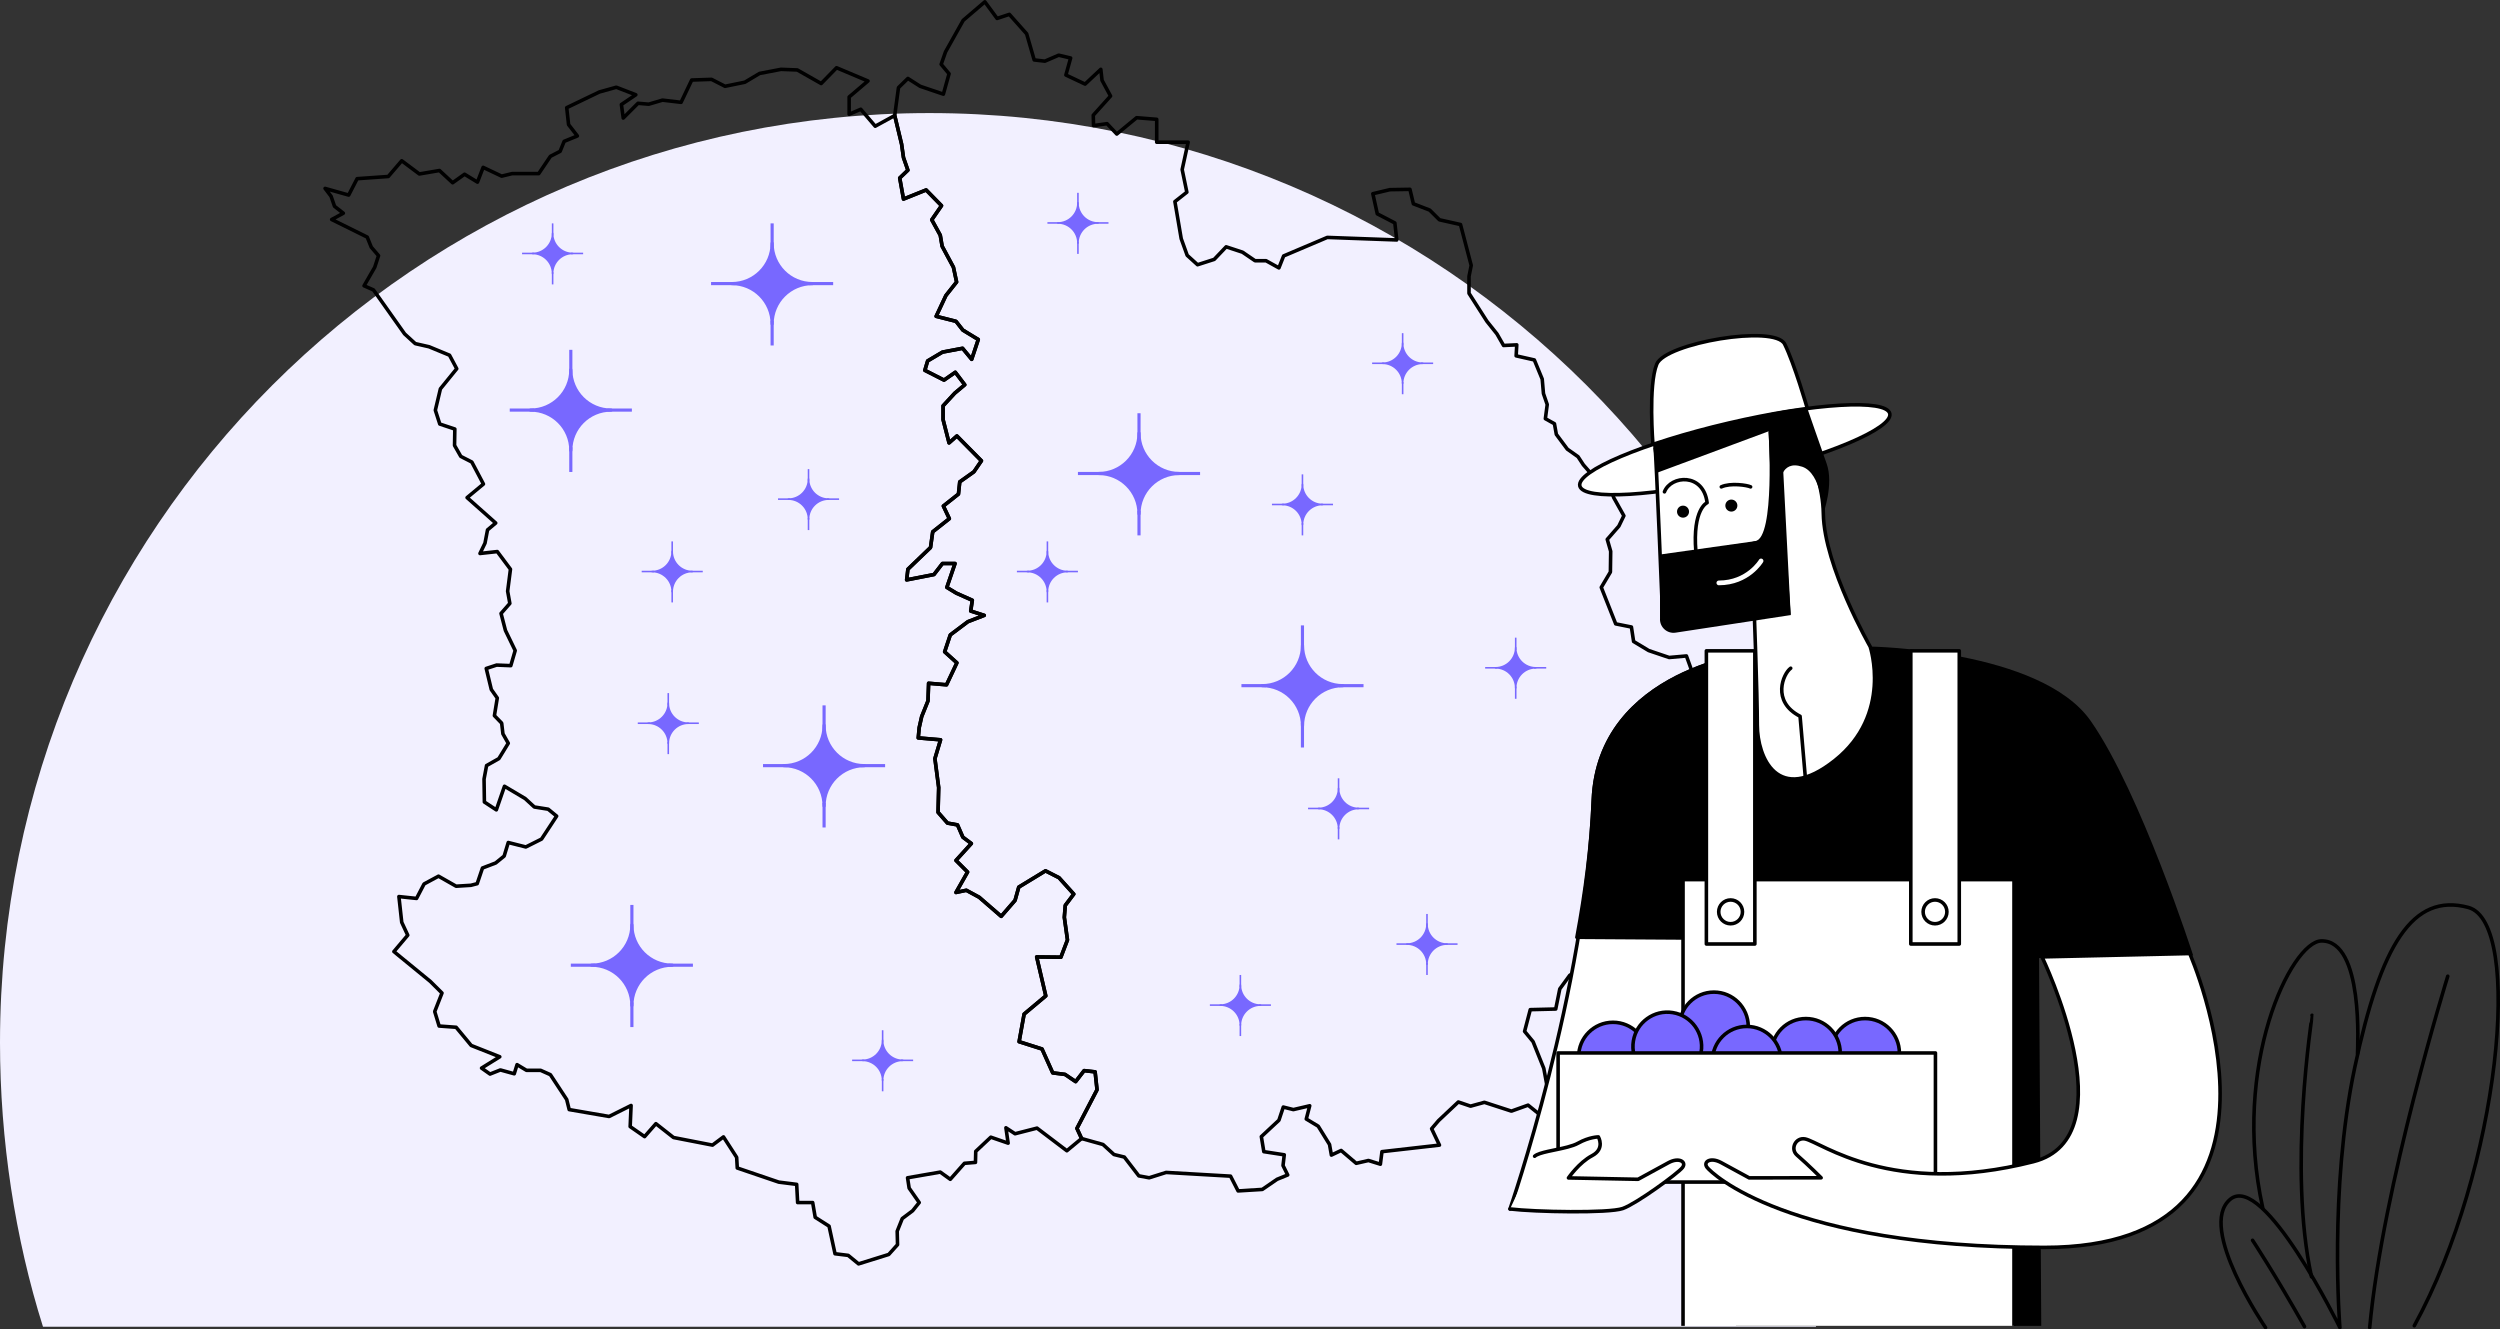 <?xml version="1.0" encoding="UTF-8"?>
<svg id="Calque_1" xmlns="http://www.w3.org/2000/svg" version="1.1" viewBox="0 0 523.55 278.41">
  <rect x="0" y="0" width="523.55" height="278.41" fill="#333333" stroke="none"/>
  <!-- Generator: Adobe Illustrator 29.8.2, SVG Export Plug-In . SVG Version: 2.1.1 Build 3)  -->
  <defs>
    <style>
      .st0 {
        fill: #f2f0ff;
      }

      .st1, .st2 {
        stroke-miterlimit: 10;
      }

      .st1, .st2, .st3, .st4 {
        stroke: #7868ff;
      }

      .st1, .st2, .st5, .st6 {
        fill: none;
      }

      .st1, .st4 {
        stroke-width: .33px;
      }

      .st7, .st3, .st4 {
        fill: #7868ff;
      }

      .st7, .st3, .st4, .st5, .st8, .st6, .st9, .st10 {
        stroke-linecap: round;
      }

      .st7, .st3, .st4, .st5, .st8, .st6, .st9, .st10, .st11 {
        stroke-linejoin: round;
      }

      .st7, .st8, .st6, .st9, .st10, .st11 {
        stroke: #000;
      }

      .st7, .st8, .st6, .st10, .st11 {
        stroke-width: .75px;
      }

      .st2, .st3 {
        stroke-width: .66px;
      }

      .st5 {
        stroke: #fff;
        stroke-width: .99px;
      }

      .st9 {
        stroke-width: .75px;
      }

      .st9, .st10, .st11 {
        fill: #fff;
      }
    </style>
  </defs>
  <path class="st0" d="M380.28,277.84c5.84-18.51,9-39.06,9-59.5,0-107.51-87.14-194.66-194.64-194.66S0,110.82,0,218.34c0,20.44,3.16,40.99,9,59.5h371.29-.01Z"/>
  <g>
    <path class="st3" d="M153.25,59.39c4.67,0,8.45-3.78,8.45-8.45,0,4.67,3.78,8.45,8.45,8.45-4.67,0-8.45,3.78-8.45,8.45,0-4.67-3.78-8.45-8.45-8.45Z"/>
    <line class="st2" x1="161.7" y1="51.94" x2="161.7" y2="46.78"/>
    <line class="st2" x1="161.7" y1="72.35" x2="161.7" y2="67.19"/>
    <line class="st2" x1="169.32" y1="59.39" x2="174.48" y2="59.39"/>
    <line class="st2" x1="148.91" y1="59.39" x2="154.07" y2="59.39"/>
  </g>
  <g>
    <path class="st3" d="M230.08,99.16c4.67,0,8.45-3.78,8.45-8.45,0,4.67,3.78,8.45,8.45,8.45-4.67,0-8.45,3.78-8.45,8.45,0-4.67-3.78-8.45-8.45-8.45Z"/>
    <line class="st2" x1="238.53" y1="91.71" x2="238.53" y2="86.54"/>
    <line class="st2" x1="238.53" y1="112.12" x2="238.53" y2="106.96"/>
    <line class="st2" x1="246.16" y1="99.16" x2="251.32" y2="99.16"/>
    <line class="st2" x1="225.74" y1="99.16" x2="230.9" y2="99.16"/>
  </g>
  <g>
    <path class="st3" d="M264.32,143.59c4.67,0,8.45-3.78,8.45-8.45,0,4.67,3.78,8.45,8.45,8.45-4.67,0-8.45,3.78-8.45,8.45,0-4.67-3.78-8.45-8.45-8.45Z"/>
    <line class="st2" x1="272.76" y1="136.12" x2="272.76" y2="130.97"/>
    <line class="st2" x1="272.76" y1="156.54" x2="272.76" y2="151.38"/>
    <line class="st2" x1="280.39" y1="143.59" x2="285.55" y2="143.59"/>
    <line class="st2" x1="259.98" y1="143.59" x2="265.14" y2="143.59"/>
  </g>
  <g>
    <path class="st3" d="M164.13,160.34c4.67,0,8.45-3.78,8.45-8.45,0,4.67,3.78,8.45,8.45,8.45-4.67,0-8.45,3.78-8.45,8.45,0-4.67-3.78-8.45-8.45-8.45Z"/>
    <line class="st2" x1="172.58" y1="152.88" x2="172.58" y2="147.72"/>
    <line class="st2" x1="172.58" y1="173.29" x2="172.58" y2="168.15"/>
    <line class="st2" x1="180.2" y1="160.34" x2="185.36" y2="160.34"/>
    <line class="st2" x1="159.79" y1="160.34" x2="164.95" y2="160.34"/>
  </g>
  <g>
    <path class="st3" d="M123.88,202.13c4.67,0,8.45-3.78,8.45-8.45,0,4.67,3.78,8.45,8.45,8.45-4.67,0-8.45,3.78-8.45,8.45,0-4.67-3.78-8.45-8.45-8.45Z"/>
    <line class="st2" x1="132.33" y1="194.68" x2="132.33" y2="189.51"/>
    <line class="st2" x1="132.33" y1="215.09" x2="132.33" y2="209.93"/>
    <line class="st2" x1="139.95" y1="202.13" x2="145.11" y2="202.13"/>
    <line class="st2" x1="119.54" y1="202.13" x2="124.7" y2="202.13"/>
  </g>
  <g>
    <path class="st3" d="M111.09,85.88c4.67,0,8.45-3.78,8.45-8.45,0,4.67,3.78,8.45,8.45,8.45-4.67,0-8.45,3.78-8.45,8.45,0-4.67-3.78-8.45-8.45-8.45Z"/>
    <line class="st2" x1="119.54" y1="78.42" x2="119.54" y2="73.26"/>
    <line class="st2" x1="119.54" y1="98.84" x2="119.54" y2="93.67"/>
    <line class="st2" x1="127.17" y1="85.88" x2="132.33" y2="85.88"/>
    <line class="st2" x1="106.75" y1="85.88" x2="111.91" y2="85.88"/>
  </g>
  <g>
    <path class="st4" d="M268.54,105.65c2.33,0,4.22-1.89,4.22-4.22,0,2.33,1.89,4.22,4.22,4.22-2.33,0-4.22,1.89-4.22,4.22,0-2.33-1.89-4.22-4.22-4.22Z"/>
    <line class="st1" x1="272.76" y1="101.91" x2="272.76" y2="99.34"/>
    <line class="st1" x1="272.76" y1="112.12" x2="272.76" y2="109.54"/>
    <line class="st1" x1="276.58" y1="105.65" x2="279.16" y2="105.65"/>
    <line class="st1" x1="266.37" y1="105.65" x2="268.95" y2="105.65"/>
  </g>
  <g>
    <path class="st4" d="M289.51,76.08c2.33,0,4.22-1.89,4.22-4.22,0,2.33,1.89,4.22,4.22,4.22-2.33,0-4.22,1.89-4.22,4.22,0-2.33-1.89-4.22-4.22-4.22Z"/>
    <line class="st1" x1="293.74" y1="72.35" x2="293.74" y2="69.77"/>
    <line class="st1" x1="293.74" y1="82.56" x2="293.74" y2="79.99"/>
    <line class="st1" x1="297.55" y1="76.08" x2="300.13" y2="76.08"/>
    <line class="st1" x1="287.35" y1="76.08" x2="289.92" y2="76.08"/>
  </g>
  <g>
    <path class="st4" d="M313.19,139.85c2.33,0,4.22-1.89,4.22-4.22,0,2.33,1.89,4.22,4.22,4.22-2.33,0-4.22,1.89-4.22,4.22,0-2.33-1.89-4.22-4.22-4.22Z"/>
    <line class="st1" x1="317.42" y1="136.12" x2="317.42" y2="133.54"/>
    <line class="st1" x1="317.42" y1="146.34" x2="317.42" y2="143.75"/>
    <line class="st1" x1="321.23" y1="139.85" x2="323.81" y2="139.85"/>
    <line class="st1" x1="311.02" y1="139.85" x2="313.6" y2="139.85"/>
  </g>
  <g>
    <path class="st4" d="M276.1,169.31c2.33,0,4.22-1.89,4.22-4.22,0,2.33,1.89,4.22,4.22,4.22-2.33,0-4.22,1.89-4.22,4.22,0-2.33-1.89-4.22-4.22-4.22Z"/>
    <line class="st1" x1="280.32" y1="165.57" x2="280.32" y2="162.99"/>
    <line class="st1" x1="280.32" y1="175.78" x2="280.32" y2="173.21"/>
    <line class="st1" x1="284.14" y1="169.31" x2="286.72" y2="169.31"/>
    <line class="st1" x1="273.93" y1="169.31" x2="276.51" y2="169.31"/>
  </g>
  <g>
    <path class="st4" d="M255.54,210.49c2.33,0,4.22-1.89,4.22-4.22,0,2.33,1.89,4.22,4.22,4.22-2.33,0-4.22,1.89-4.22,4.22,0-2.33-1.89-4.22-4.22-4.22Z"/>
    <line class="st1" x1="259.76" y1="206.76" x2="259.76" y2="204.18"/>
    <line class="st1" x1="259.76" y1="216.97" x2="259.76" y2="214.4"/>
    <line class="st1" x1="263.58" y1="210.49" x2="266.16" y2="210.49"/>
    <line class="st1" x1="253.37" y1="210.49" x2="255.95" y2="210.49"/>
  </g>
  <g>
    <path class="st4" d="M135.73,151.46c2.33,0,4.22-1.89,4.22-4.22,0,2.33,1.89,4.22,4.22,4.22-2.33,0-4.22,1.89-4.22,4.22,0-2.33-1.89-4.22-4.22-4.22Z"/>
    <line class="st1" x1="139.95" y1="147.72" x2="139.95" y2="145.15"/>
    <line class="st1" x1="139.95" y1="157.93" x2="139.95" y2="155.35"/>
    <line class="st1" x1="143.77" y1="151.46" x2="146.35" y2="151.46"/>
    <line class="st1" x1="133.56" y1="151.46" x2="136.14" y2="151.46"/>
  </g>
  <g>
    <path class="st4" d="M165.1,104.53c2.33,0,4.22-1.89,4.22-4.22,0,2.33,1.89,4.22,4.22,4.22-2.33,0-4.22,1.89-4.22,4.22,0-2.33-1.89-4.22-4.22-4.22Z"/>
    <line class="st1" x1="169.32" y1="100.81" x2="169.32" y2="98.24"/>
    <line class="st1" x1="169.32" y1="111.01" x2="169.32" y2="108.43"/>
    <line class="st1" x1="173.14" y1="104.53" x2="175.72" y2="104.53"/>
    <line class="st1" x1="162.93" y1="104.53" x2="165.51" y2="104.53"/>
  </g>
  <g>
    <path class="st4" d="M111.5,53.08c2.33,0,4.22-1.89,4.22-4.22,0,2.33,1.89,4.22,4.22,4.22-2.33,0-4.22,1.89-4.22,4.22,0-2.33-1.89-4.22-4.22-4.22Z"/>
    <line class="st1" x1="115.73" y1="49.36" x2="115.73" y2="46.78"/>
    <line class="st1" x1="115.73" y1="59.56" x2="115.73" y2="56.99"/>
    <line class="st1" x1="119.54" y1="53.08" x2="122.12" y2="53.08"/>
    <line class="st1" x1="109.33" y1="53.08" x2="111.91" y2="53.08"/>
  </g>
  <g>
    <path class="st4" d="M180.61,222.06c2.33,0,4.22-1.89,4.22-4.22,0,2.33,1.89,4.22,4.22,4.22-2.33,0-4.22,1.89-4.22,4.22,0-2.33-1.89-4.22-4.22-4.22Z"/>
    <line class="st1" x1="184.84" y1="218.34" x2="184.84" y2="215.75"/>
    <line class="st1" x1="184.84" y1="228.54" x2="184.84" y2="225.96"/>
    <line class="st1" x1="188.65" y1="222.06" x2="191.23" y2="222.06"/>
    <line class="st1" x1="178.45" y1="222.06" x2="181.02" y2="222.06"/>
  </g>
  <g>
    <path class="st4" d="M136.55,119.69c2.33,0,4.22-1.89,4.22-4.22,0,2.33,1.89,4.22,4.22,4.22-2.33,0-4.22,1.89-4.22,4.22,0-2.33-1.89-4.22-4.22-4.22Z"/>
    <line class="st1" x1="140.77" y1="115.96" x2="140.77" y2="113.38"/>
    <line class="st1" x1="140.77" y1="126.16" x2="140.77" y2="123.59"/>
    <line class="st1" x1="144.59" y1="119.69" x2="147.17" y2="119.69"/>
    <line class="st1" x1="134.38" y1="119.69" x2="136.96" y2="119.69"/>
  </g>
  <g>
    <path class="st4" d="M221.52,46.69c2.33,0,4.22-1.89,4.22-4.22,0,2.33,1.89,4.22,4.22,4.22-2.33,0-4.22,1.89-4.22,4.22,0-2.33-1.89-4.22-4.22-4.22Z"/>
    <line class="st1" x1="225.74" y1="42.96" x2="225.74" y2="40.38"/>
    <line class="st1" x1="225.74" y1="53.17" x2="225.74" y2="50.6"/>
    <line class="st1" x1="229.56" y1="46.69" x2="232.14" y2="46.69"/>
    <line class="st1" x1="219.35" y1="46.69" x2="221.93" y2="46.69"/>
  </g>
  <g>
    <path class="st4" d="M215.13,119.69c2.33,0,4.22-1.89,4.22-4.22,0,2.33,1.89,4.22,4.22,4.22-2.33,0-4.22,1.89-4.22,4.22,0-2.33-1.89-4.22-4.22-4.22Z"/>
    <line class="st1" x1="219.35" y1="115.96" x2="219.35" y2="113.38"/>
    <line class="st1" x1="219.35" y1="126.16" x2="219.35" y2="123.59"/>
    <line class="st1" x1="223.17" y1="119.69" x2="225.74" y2="119.69"/>
    <line class="st1" x1="212.96" y1="119.69" x2="215.54" y2="119.69"/>
  </g>
  <g>
    <path class="st4" d="M294.62,197.71c2.33,0,4.22-1.89,4.22-4.22,0,2.33,1.89,4.22,4.22,4.22-2.33,0-4.22,1.89-4.22,4.22,0-2.33-1.89-4.22-4.22-4.22Z"/>
    <line class="st1" x1="298.84" y1="193.99" x2="298.84" y2="191.4"/>
    <line class="st1" x1="298.84" y1="204.18" x2="298.84" y2="201.62"/>
    <line class="st1" x1="302.66" y1="197.71" x2="305.24" y2="197.71"/>
    <line class="st1" x1="292.45" y1="197.71" x2="295.03" y2="197.71"/>
  </g>
  <polygon class="st6" points="190.13 35.64 189.21 33.01 188.81 30.18 187.37 24.19 183.29 26.43 180.26 22.88 177.83 23.93 177.83 20.31 181.77 16.96 175.19 14.19 171.97 17.49 166.97 14.65 163.55 14.52 159.07 15.38 155.98 17.22 151.84 18.07 149.01 16.62 144.86 16.76 142.63 21.43 138.74 20.97 135.85 21.82 133.61 21.63 130.52 24.72 130.13 21.89 133.15 19.85 129.07 18.27 125.52 19.26 118.68 22.55 119.07 26.1 120.91 28.47 118.15 29.6 117.3 31.69 115.26 32.74 112.82 36.36 107.23 36.36 105.06 36.89 101.18 35.05 99.99 38.14 97.29 36.49 94.79 38.27 92.03 35.71 87.82 36.43 84.13 33.67 81.31 36.96 74.79 37.42 73.02 40.85 68.08 39.46 69.33 41.1 70.06 43.21 71.9 44.65 69.46 45.97 76.9 49.65 77.75 51.76 79.27 53.54 78.48 55.97 76.24 59.85 78.21 60.71 84.73 69.92 86.96 71.96 89.86 72.62 94.14 74.39 95.65 77.22 92.23 81.43 91.17 85.91 92.1 88.8 95.25 89.85 95.19 93.28 96.5 95.58 98.81 96.76 101.24 101.37 97.82 104.21 103.81 109.53 102.1 110.97 101.57 113.74 100.52 115.91 104.14 115.51 106.9 119.21 106.31 123.81 106.77 126.37 104.93 128.47 105.85 132.03 107.89 136.24 106.97 139.4 104 139.28 101.83 139.99 102.89 144.4 104.14 146.18 103.54 149.87 105.06 151.44 105.32 153.68 106.44 155.65 104.47 158.87 101.9 160.32 101.37 163.15 101.44 167.96 103.94 169.6 105.65 164.66 109.99 167.24 111.9 169 114.8 169.46 116.57 170.91 113.41 175.72 110.12 177.37 106.44 176.44 105.58 179.28 103.81 180.72 101.04 181.78 99.93 185.06 98.61 185.4 95.52 185.59 91.83 183.49 88.81 185.12 87.23 188.15 83.54 187.76 84.13 193.15 85.39 195.85 82.49 199.28 90.12 205.53 92.56 207.96 91.04 211.84 91.96 214.87 95.52 215.13 98.68 218.94 104.66 221.31 100.85 223.68 102.62 224.93 104.79 224.07 107.69 224.87 108.28 222.96 110.26 224.15 113.22 224.15 115.26 225.06 118.68 230.26 119.2 232.37 127.56 233.81 132.16 231.51 131.97 235.93 134.99 238.03 137.36 235.32 141.05 238.22 149.21 239.81 151.51 238.09 154.27 242.37 154.4 244.6 163.09 247.56 166.84 248.03 167.04 251.84 170.19 251.84 170.72 254.93 173.62 256.78 174.87 262.56 177.63 262.9 179.8 264.68 186.12 262.71 187.96 260.66 187.89 257.84 188.95 255.19 191.12 253.56 192.5 251.84 190.39 248.81 190.06 246.65 196.91 245.46 199.01 246.97 201.97 243.62 204.28 243.43 204.34 241.12 207.5 238.15 211.12 239.4 210.66 236.18 212.57 237.43 217.17 236.25 223.42 240.99 226.51 238.43 225.53 236.31 229.74 228.22 229.34 224.47 227.04 224.21 225.26 226.51 223.03 225 220.46 224.68 218.22 219.68 213.42 218.15 214.47 212.37 219.01 208.56 217.1 200.4 222.17 200.46 223.55 196.84 222.89 192.1 223.09 189.6 224.87 187.24 221.78 183.81 218.95 182.37 213.35 185.78 212.57 188.56 209.67 191.9 205.06 187.9 202.37 186.44 200.2 186.9 202.63 182.62 200.2 180.19 203.42 176.65 201.64 175.32 200.52 172.75 198.42 172.37 196.45 170.12 196.58 164.93 195.79 158.87 196.97 154.93 192.3 154.53 192.5 152.37 193.02 150.06 194.34 146.78 194.47 143.09 198.22 143.41 200.39 138.81 197.83 136.5 199.01 132.96 202.7 130.19 206.12 128.87 203.29 127.96 203.62 125.71 200.26 124.21 198.29 123.01 200 118.01 197.37 118.01 195.59 120.32 189.87 121.44 190.13 119.21 194.87 114.66 195.33 111.37 198.81 108.62 197.56 105.97 200.72 103.47 200.99 100.91 203.95 98.81 205.53 96.5 200.39 91.3 198.75 92.75 197.5 87.88 197.5 84.99 199.93 82.35 202.04 80.58 200.06 77.96 197.7 79.6 193.68 77.55 194.27 75.58 197.37 73.74 201.58 72.94 203.49 75.25 204.87 71.1 201.64 69.13 200.2 67.29 196.05 66.24 198.09 61.89 200.33 59.06 199.67 55.97 197.3 51.56 196.91 49.26 195.13 46.03 197.17 43.07 193.95 39.78 189.21 41.69 188.42 37.28 190.13 35.64 190.13 35.64"/>
  <polygon class="st6" points="299.41 44 295.99 42.68 295.27 39.65 291.06 39.72 287.5 40.57 288.43 44.78 292.11 46.69 292.51 50.25 277.96 49.72 268.82 53.6 267.83 56.1 265.13 54.6 262.83 54.6 260.2 52.81 256.78 51.69 254.28 54.32 250.79 55.44 248.62 53.47 247.37 49.99 246.05 42.22 248.55 40.25 247.57 35.51 248.82 29.78 242.24 29.78 242.24 24.99 238.03 24.65 233.88 28.07 231.84 25.9 229.01 26.3 228.95 24.13 232.57 20.11 230.79 16.82 230.53 14.52 227.24 17.61 223.22 15.71 224.21 12.15 221.71 11.56 218.82 12.81 216.58 12.55 215 7.08 211.38 3.01 208.81 3.86 206.25 .38 201.71 4.26 198.02 10.85 197.1 13.47 198.75 15.44 197.56 19.72 192.7 18.07 190.13 16.43 188.16 18.35 187.37 24.19 188.81 30.18 189.21 33.01 190.13 35.64 188.42 37.28 189.21 41.69 193.95 39.78 197.17 43.07 195.13 46.03 196.91 49.26 197.3 51.56 199.67 55.97 200.33 59.06 198.09 61.89 196.05 66.24 200.2 67.29 201.64 69.13 204.87 71.1 203.49 75.25 201.58 72.94 197.37 73.74 194.27 75.58 193.68 77.55 197.7 79.6 200.06 77.96 202.04 80.58 199.93 82.35 197.5 84.99 197.5 87.88 198.75 92.75 200.39 91.3 205.53 96.5 203.95 98.81 200.99 100.91 200.72 103.47 197.56 105.97 198.81 108.62 195.33 111.37 194.87 114.66 190.13 119.21 189.87 121.44 195.59 120.32 197.37 118.01 200 118.01 198.29 123.01 200.26 124.21 203.62 125.71 203.29 127.96 206.12 128.87 202.7 130.19 199.01 132.96 197.83 136.5 200.39 138.81 198.22 143.41 194.47 143.09 194.34 146.78 193.02 150.06 192.5 152.37 192.3 154.53 196.97 154.93 195.79 158.87 196.58 164.93 196.45 170.12 198.42 172.37 200.52 172.75 201.64 175.32 203.42 176.65 200.2 180.19 202.63 182.62 200.2 186.9 202.37 186.44 205.06 187.9 209.67 191.9 212.57 188.56 213.35 185.78 218.95 182.37 221.78 183.81 224.87 187.24 223.09 189.6 222.89 192.1 223.55 196.84 222.17 200.46 217.1 200.4 219.01 208.56 214.47 212.37 213.42 218.15 218.22 219.68 220.46 224.68 223.03 225 225.26 226.51 227.04 224.21 229.34 224.47 229.74 228.22 225.53 236.31 226.51 238.43 230.99 239.68 233.29 241.78 235.46 242.31 238.49 246.25 240.66 246.65 244.21 245.53 257.7 246.31 259.28 249.4 264.35 249.09 267.44 246.97 269.67 246.06 268.69 244.09 268.95 241.84 264.67 241.18 264.15 238.03 267.83 234.6 268.75 231.84 270.86 232.37 274.28 231.57 273.56 234.34 276.06 235.85 278.43 239.68 278.82 241.9 280.86 240.93 284.02 243.62 286.58 243.03 289.08 243.81 289.41 241.18 301.45 239.81 299.81 236.38 301.26 234.68 305.4 230.78 307.97 231.65 310.86 230.85 316.52 232.69 320.01 231.44 322.38 233.35 324.88 232.31 323.3 223.74 321.06 218.15 319.28 215.99 320.47 211.44 325.8 211.31 326.65 207.1 328.76 204.21 333.03 202.82 334.88 198.62 339.88 200.06 340.07 197.96 342.71 199.21 345.73 199.28 350.8 200.4 350.47 198.09 351.46 194.74 353.23 193.28 354.02 191.18 354.22 186.71 357.77 182.49 361.92 183.49 365.6 182.69 366.79 184.6 369.55 185.78 369.94 183.54 372.77 179.6 374.16 176.97 377.18 178.15 380.01 174.66 382.77 167.43 380.14 168.15 378.63 165.99 376.13 164.4 373.37 163.54 371.13 158.94 373.83 158.54 371.85 155.38 373.3 152.1 369.55 147.62 366.59 145.19 364.48 144.21 360.8 143.74 353.96 144.13 354.61 141.37 353.17 137.37 349.55 137.69 345.27 136.24 342.11 134.34 341.65 131.31 338.36 130.65 335.34 123.01 337.25 119.79 337.31 115.46 336.59 112.96 339.02 110.18 340.07 108.01 337.97 104.26 336.85 101.37 333.43 99.46 331.59 97.35 330.47 95.64 328.23 94.06 325.93 90.97 325.53 88.74 323.63 87.68 324.02 84.72 323.23 82.42 322.97 79.39 321.32 75.38 317.51 74.52 317.64 72.22 314.88 72.35 313.49 69.92 311.39 67.29 307.64 61.43 307.64 57.88 308.1 55.58 305.86 47.02 301.45 46.03 299.41 44 299.41 44"/>
  <path class="st10" d="M316.23,253.18s15.83-45.68,17.43-85.61c1.1-27.47,33.99-30.83,33.99-30.83l.93,33.26s-12.36,40.57-19.45,56.35c-7.09,15.78-32.91,26.83-32.91,26.83h.01Z"/>
  <path class="st8" d="M330.24,196.28c1.76-9.47,3.05-19.28,3.43-28.71,1.1-27.47,33.99-30.83,33.99-30.83l.93,33.26-15.7,26.43-22.66-.15h.01Z"/>
  <path class="st10" d="M346.16,93.06s-1-12.37.8-16.8c1.8-4.44,24.72-8.33,26.78-4.21,2.06,4.13,4.75,13.49,4.75,13.49"/>
  <ellipse class="st9" cx="363.3" cy="94.19" rx="33.33" ry="5.74" transform="translate(-11.9 85.12) rotate(-13.15)"/>
  <path d="M391.65,135.4s35.73.57,46.21,15.61c10.48,15.04,21.43,49.08,21.43,49.08l-32.27.55.46,77.02h-63.93l-2.22-132.16,30.33-10.1h-.01Z"/>
  <path class="st10" d="M346.62,93.96c.18.53,1.61,36.14,1.61,36.14,1.94-1.14,12.61-.12,19.09-3.44,0,0,.7,18.56.7,25.21s4.2,16.98,16.28,7.35,7.35-23.81,7.35-23.81c0,0-9.63-16.81-9.81-27.84s-7.52-19.21-7.52-19.21l-27.71,5.61h0Z"/>
  <path class="st6" d="M355.15,115.53c-.73-8.98,2.35-10.25,2.35-10.25-.77-6.32-7.6-5.75-8.93-2.28"/>
  <path class="st6" d="M360.48,101.96c1.93-.88,5.43-.35,6.13,0"/>
  <path d="M346.16,93.06l.74,5.99,23.47-8.72.34,7.28,2.03,3.86s.07-5.26,4.67-3.73c4.1,1.37,4.43,9.81,4.43,9.81,0,0,2.24-6.14.69-10.47-1.44-4.03-4.03-11.54-4.03-11.54-5.28-.73-32.33,7.52-32.33,7.52h0Z"/>
  <circle cx="362.58" cy="105.88" r="1.26"/>
  <circle cx="352.46" cy="107.15" r="1.26"/>
  <path d="M347.64,116.13v13.38c-.11,1.81,1.48,3.26,3.27,2.98l24.1-3.68-1.12-16.38-26.26,3.7h.01Z"/>
  <path d="M370.37,90.33s1.42,22.4-2.79,22.99c-2.96.41-2.84,5.6-2.84,5.6l10.27,9.89-1.73-33.38-2.91-5.09h0Z"/>
  <path class="st5" d="M359.96,122.07c6.13,0,8.84-4.6,8.84-4.6"/>
  <polyline class="st11" points="421.77 277.66 421.77 184.21 352.46 184.21 352.46 277.66"/>
  <rect class="st10" x="400.16" y="136.3" width="10.15" height="61.39"/>
  <rect class="st10" x="357.35" y="136.3" width="10.15" height="61.39"/>
  <circle class="st10" cx="405.23" cy="190.96" r="2.49"/>
  <circle class="st10" cx="362.42" cy="190.96" r="2.49"/>
  <path class="st6" d="M378.1,163.13l-1.13-13.13c-6.06-3.1-3.52-8.94-1.96-10.06"/>
  <circle class="st7" cx="390.58" cy="220.5" r="7.19"/>
  <circle class="st7" cx="378.19" cy="220.5" r="7.19"/>
  <circle class="st7" cx="337.79" cy="221.28" r="7.19"/>
  <circle class="st7" cx="358.93" cy="214.96" r="7.19"/>
  <circle class="st7" cx="365.81" cy="222.15" r="7.19"/>
  <circle class="st7" cx="349.14" cy="219.15" r="7.19" transform="translate(76.9 528.67) rotate(-80.78)"/>
  <rect class="st10" x="326.3" y="220.51" width="79.02" height="27.04"/>
  <g>
    <path class="st6" d="M512.61,204.44s-13.63,44-16.35,73.59"/>
    <path class="st6" d="M493.71,220.68c0-1.17,1.36-23.81-7.58-23.63-6.28.13-18.88,25.96-12.26,55.94"/>
    <path class="st6" d="M484.19,212.62c.08.12-5.09,32.18-.11,54.77"/>
    <path class="st6" d="M474.45,278.03s-14.41-21.03-7.4-26.87c7.01-5.84,22.97,26.87,22.97,26.87,0,0-2.34-28.81,3.12-54.51,5.45-25.7,12.07-36.6,23.75-33.49,11.68,3.12,6.62,54.9-11.29,87.61"/>
    <path class="st6" d="M471.73,259.74s4.75,7.2,10.88,18.08"/>
  </g>
  <path class="st10" d="M366.33,246.68s-3.74-2.06-5.93-3.23-3.79-.15-2.91,1.02c.87,1.17,16.83,16.76,70.65,16.76,57.5,0,30.43-61.54,30.43-61.54l-30.93.7s18.26,37.78-1.82,42.89c-29.84,7.6-44.5-4.17-47.82-4.77-1.94-.35-3.15,2.08-1.67,3.39.03.03.07.06.1.09,2.36,2.05,4.95,4.66,4.95,4.66l-15.05.02h0Z"/>
  <path class="st10" d="M316.23,253.18c5.09.63,20.68.93,23.6-.09,2.91-1.02,11.66-7.43,12.53-8.6s-.73-2.19-2.91-1.02-6.41,3.5-6.41,3.5l-14.57-.29s2.19-3.21,4.95-4.66,1.31-3.93,1.31-3.93c0,0-1.89,0-4.23,1.31-.58.33-1.37.59-2.23.82-2.6.69-5.95,1.07-6.89,1.92"/>
</svg>